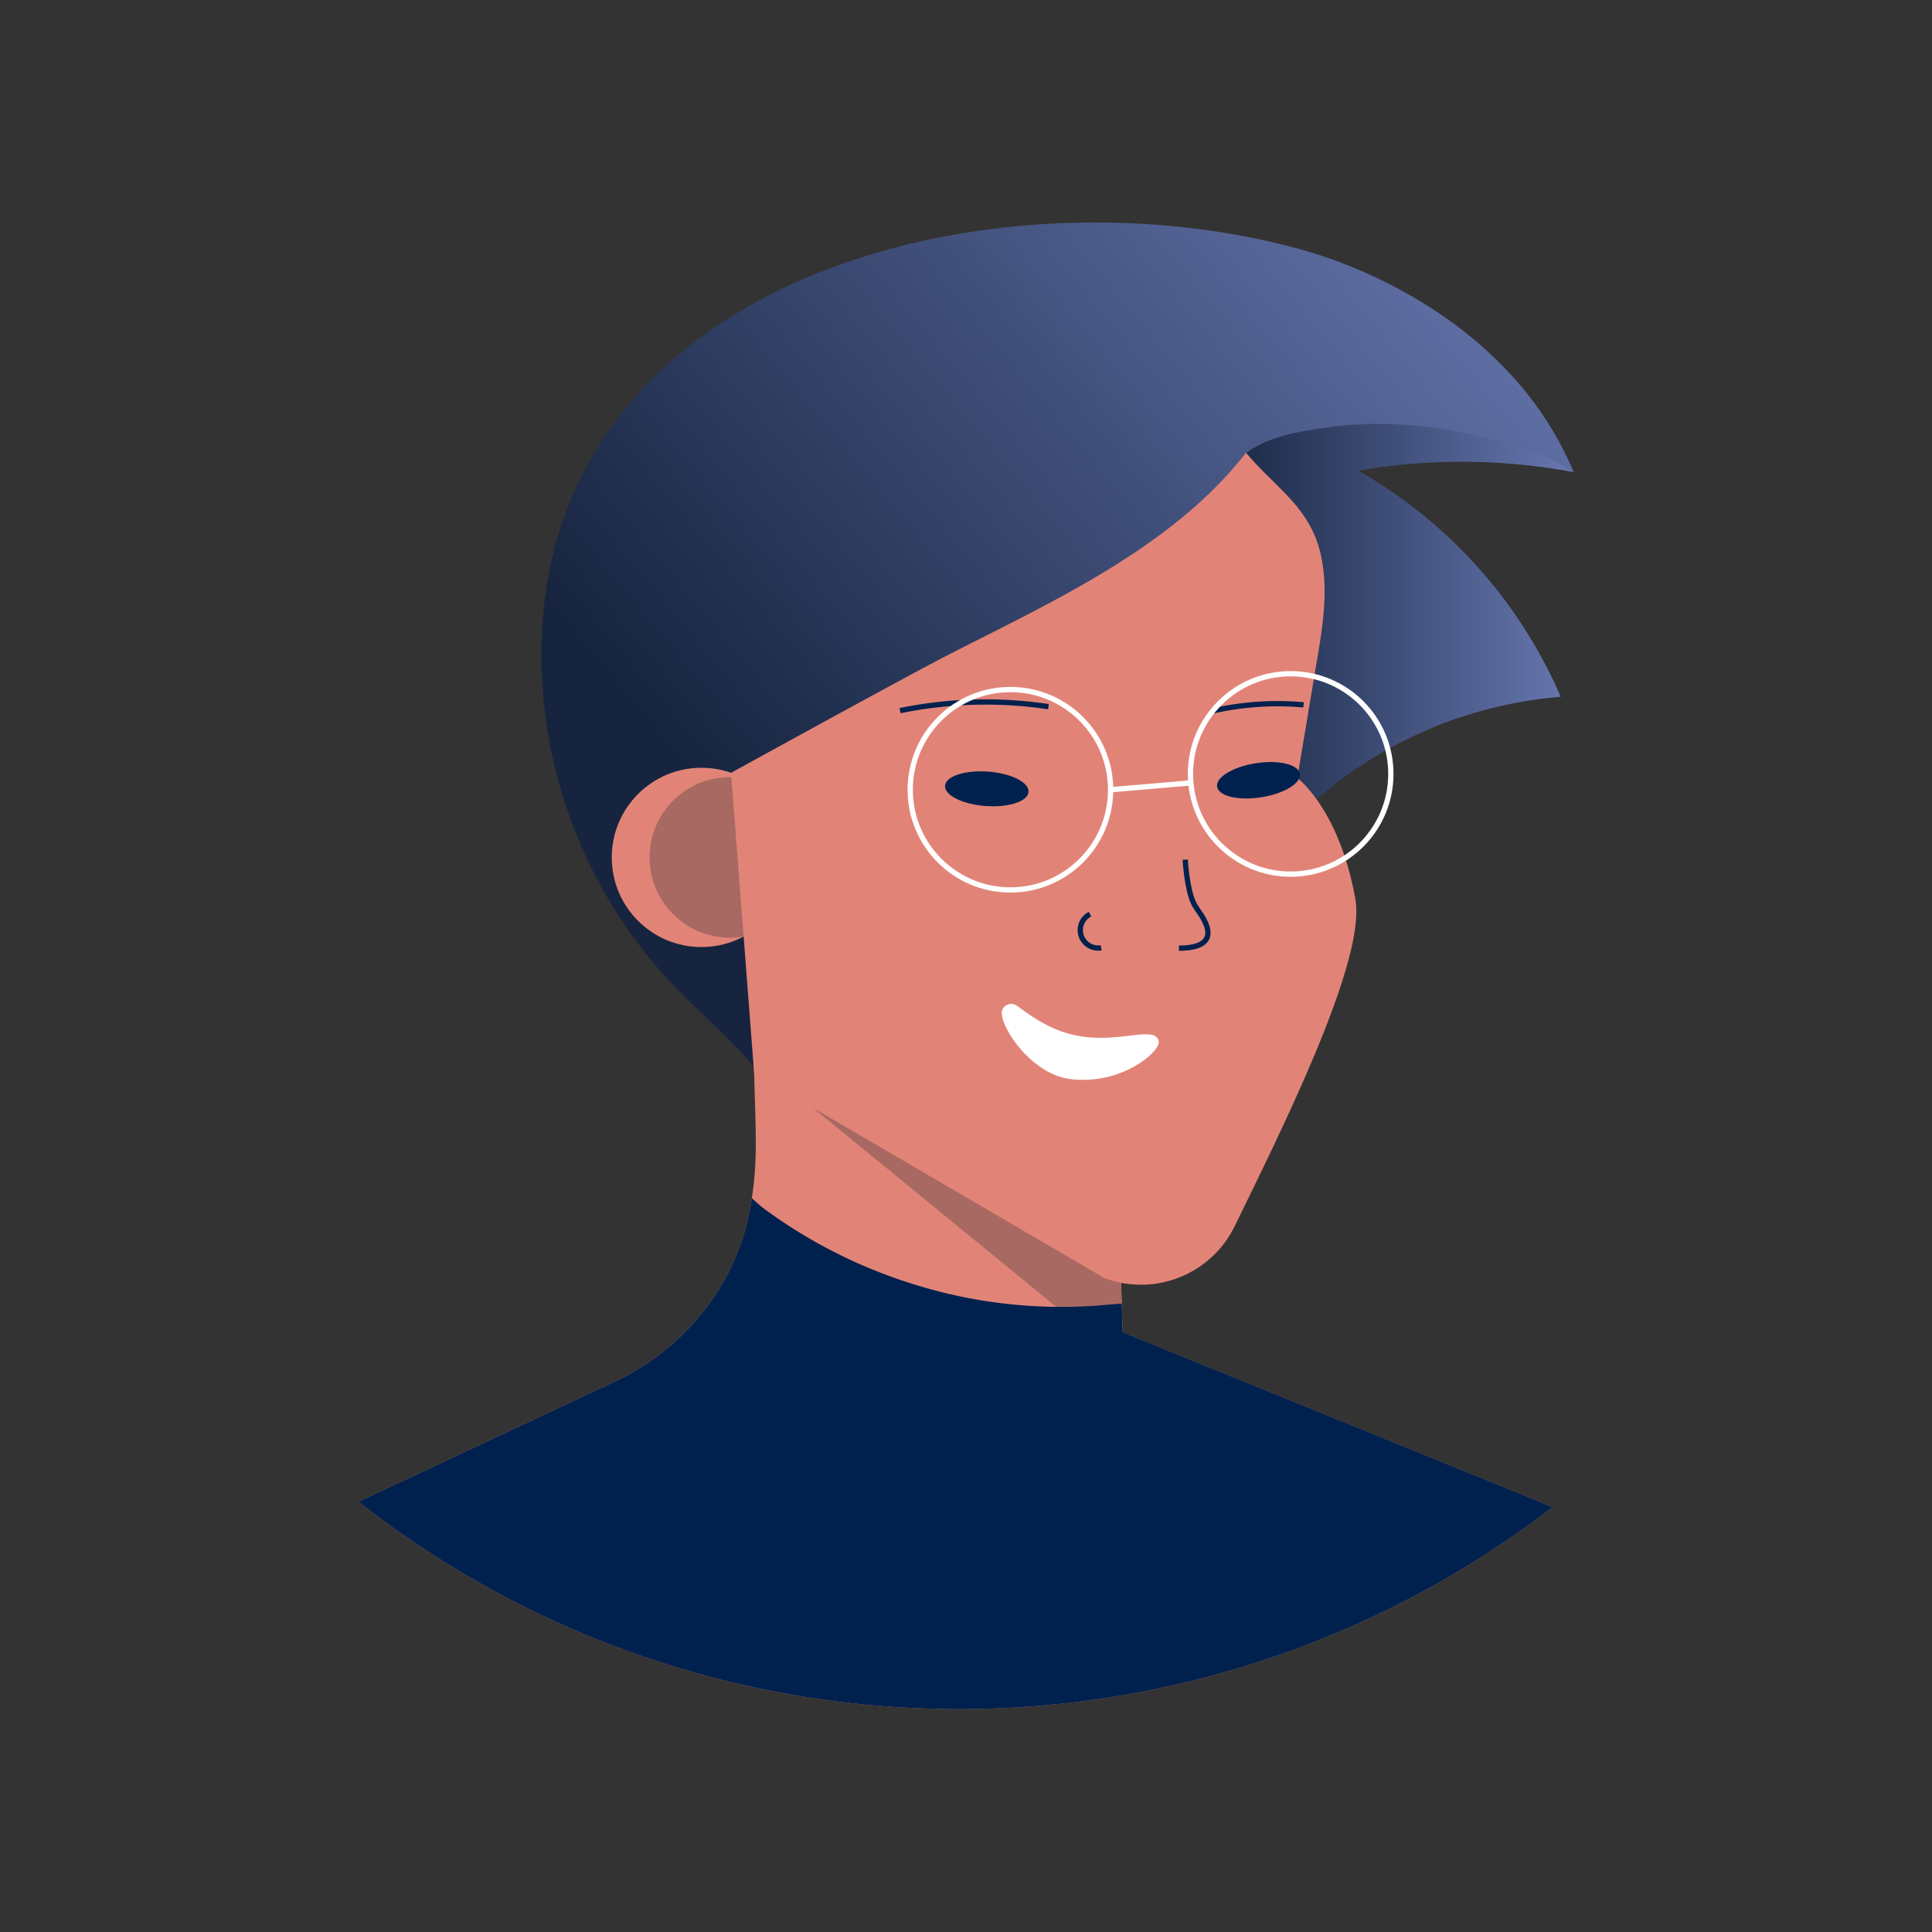 <?xml version="1.0" encoding="UTF-8"?>
<svg xmlns="http://www.w3.org/2000/svg" xmlns:xlink="http://www.w3.org/1999/xlink" width="800px" height="800px" viewBox="0 0 366.34 366.34" id="Layer_1" data-name="Layer 1">
  <rect x="0" y="0" width="366.34" height="366.34" fill="#333333" stroke="none"/>
  <defs>
    <style>.cls-1{fill:#e18477;}.cls-2{fill:#a76962;}.cls-3{fill:url(#linear-gradient);}.cls-4{fill:url(#linear-gradient-2);}.cls-5,.cls-7{fill:none;stroke-miterlimit:10;}.cls-5{stroke:#00214e;}.cls-6{fill:#00214e;}.cls-7{stroke:#ffffff;}.cls-8{fill:#ffffff;}</style>
    <linearGradient id="linear-gradient" x1="140.91" y1="159.12" x2="288.5" y2="36.28" gradientUnits="userSpaceOnUse">
      <stop offset="0" stop-color="#16243f"></stop>
      <stop offset="1" stop-color="#6878b1"></stop>
    </linearGradient>
    <linearGradient id="linear-gradient-2" x1="228.69" y1="124.59" x2="298.39" y2="124.59" xlink:href="#linear-gradient"></linearGradient>
  </defs>
  <title>Artboards_Diversity_Avatars_by_Netguru</title>
  <path class="cls-1" d="M294.43,285.76a184.56,184.56,0,0,1-226.48-1l48.66-22.81a46.83,46.83,0,0,0,6.65-3.82c.64-.44,1.28-.9,1.89-1.38a46.35,46.35,0,0,0,12.78-15.09,44.69,44.69,0,0,0,4.64-14.48,67.91,67.91,0,0,0,.74-9.91c0-5.72-.31-11.44-.37-17.17q-.06-4.76-.1-9.51l2,1,5.2,2.69,2.41.41,27.88,4.74,31.12,5.3.94,32,.31,10.46.15,5.08v.33l12.1,4.92Z"></path>
  <path class="cls-2" d="M212.81,251.37a16,16,0,0,1-10.07-1.56L143.07,201c-.07-2.26-.13.11-.16-2.15q-.06-4.75-.1-9.51l2,1,5.2,2.69,2.41.41,27.88,4.74,31.12,5.3.94,32,.31,10.46.15,5.08v.33Z"></path>
  <path class="cls-3" d="M257.43,89.23a90.48,90.48,0,0,1,38.48,42.88,80.12,80.12,0,0,0-19.49,4.06l-.06,0q-2.46.84-4.88,1.85l-1,.43-1.59.7,0,0c-.53.23-1.06.48-1.58.74s-1,.51-1.57.78-1,.53-1.55.81-.91.49-1.36.75c-1.08.6-2.14,1.23-3.18,1.88q-.62.38-1.23.78a78.68,78.68,0,0,0-11.25,8.83c-4.39,4.15-8.49,8.92-13,13.18a46.31,46.31,0,0,1-13.38,9.39c-9.64,4.15-20.79,6.55-30.8,10l-47,16.25c0-.74-5.32-6-12-12.41a91.07,91.07,0,0,1-28.3-64c-1.62-73.26,84.44-94.8,143-79.1A91.21,91.21,0,0,1,271.9,58.77,76,76,0,0,1,286.44,71,63.12,63.12,0,0,1,298.39,89.5l-.79-.14A112.73,112.73,0,0,0,257.43,89.23Z"></path>
  <path class="cls-4" d="M295.91,132.11a80.12,80.12,0,0,0-19.49,4.06l-.06,0a47.36,47.36,0,0,0-4.88,1.85l-1,.43-1.61.72c-.53.24-1.05.48-1.58.74s-1,.51-1.57.78-1,.53-1.55.81-.91.49-1.36.75c-1.08.6-2.14,1.23-3.18,1.88l-1.23.78a78.68,78.68,0,0,0-11.25,8.83c-4.39,4.15-8.49,8.92-13,13.18-1.46.6-2.91,1.23-4.36,1.86.18-.08-1.15-17-1.11-18.71a110.5,110.5,0,0,1,2.23-19.44c2.54-12.31.92-23.76,3.37-36.38a80.44,80.44,0,0,1,2-8.35c4.18-3.12,10-4.08,15.07-4.81C263.5,79.34,276,81,287.69,84.68a57.24,57.24,0,0,1,5.69,2.14c.88.39,1.74.81,2.59,1.26a12.24,12.24,0,0,0,2.42,1.42,117.17,117.17,0,0,0-41-.27A90.48,90.48,0,0,1,295.91,132.11Z"></path>
  <circle class="cls-1" cx="133" cy="162.58" r="17"></circle>
  <circle class="cls-2" cx="138.39" cy="162.58" r="15.22"></circle>
  <path class="cls-1" d="M138.62,146.54l4.38,57,66.44,38.82a19.77,19.77,0,0,0,24.68-9.86c9.56-19.58,24.9-50.49,22.88-62-3-17-11-23-11-23q1.67-10,3.32-19.94c1.26-7.51,2.86-15.35,1-22.9-2.13-8.65-8.67-12.35-14.05-18.82-14.16,18.24-37.44,28.55-57.77,39C168,130.36,138.62,146.54,138.62,146.54Z"></path>
  <path class="cls-5" d="M170.67,134.75A80.57,80.57,0,0,1,198.8,134"></path>
  <path class="cls-5" d="M229.72,134.86a55.64,55.64,0,0,1,17.45-1.21"></path>
  <path class="cls-5" d="M206.69,173.34a3.4,3.4,0,0,0,2.11,6.38"></path>
  <path class="cls-5" d="M224.74,163s.29,5.65,1.62,8.3c.57,1.14,1.46,2.1,2,3.24,2.21,4.33-1.36,5.25-4.81,5.25"></path>
  <path class="cls-6" d="M294.43,285.76a184.56,184.56,0,0,1-226.48-1l48.66-22.81a46.83,46.83,0,0,0,6.65-3.82c.64-.44,1.28-.9,1.89-1.38a46.35,46.35,0,0,0,12.78-15.09,44.69,44.69,0,0,0,4.64-14.48,28.66,28.66,0,0,0,2.22,1.94,95.14,95.14,0,0,0,19.82,11.26,99,99,0,0,0,10.46,3.69,93.52,93.52,0,0,0,33,3.49c1.54-.12,3.09-.27,4.63-.38l.15,5.08v.33l12.1,4.92Z"></path>
  <circle class="cls-7" cx="191.59" cy="149.75" r="19"></circle>
  <circle class="cls-7" cx="244.73" cy="146.75" r="19"></circle>
  <line class="cls-7" x1="210.59" y1="149.75" x2="225.73" y2="148.45"></line>
  <path class="cls-8" d="M190.17,191.23a1.87,1.87,0,0,1,2.69-.5c2.07,1.46,5.88,4.56,11.28,5.63,7.36,1.47,13.74-1.48,15.27.42.86,1.07-.19,2.38-2.2,4.05a19.75,19.75,0,0,1-14.86,3.69c-7.08-1.33-12.4-9.53-12.4-12.44A1.79,1.79,0,0,1,190.17,191.23Z"></path>
  <ellipse class="cls-6" cx="187.13" cy="149.58" rx="3.27" ry="7.94" transform="translate(24.14 325.16) rotate(-85.77)"></ellipse>
  <ellipse class="cls-6" cx="238.63" cy="147.94" rx="7.94" ry="3.27" transform="translate(-19.94 38.53) rotate(-8.86)"></ellipse>
</svg>
